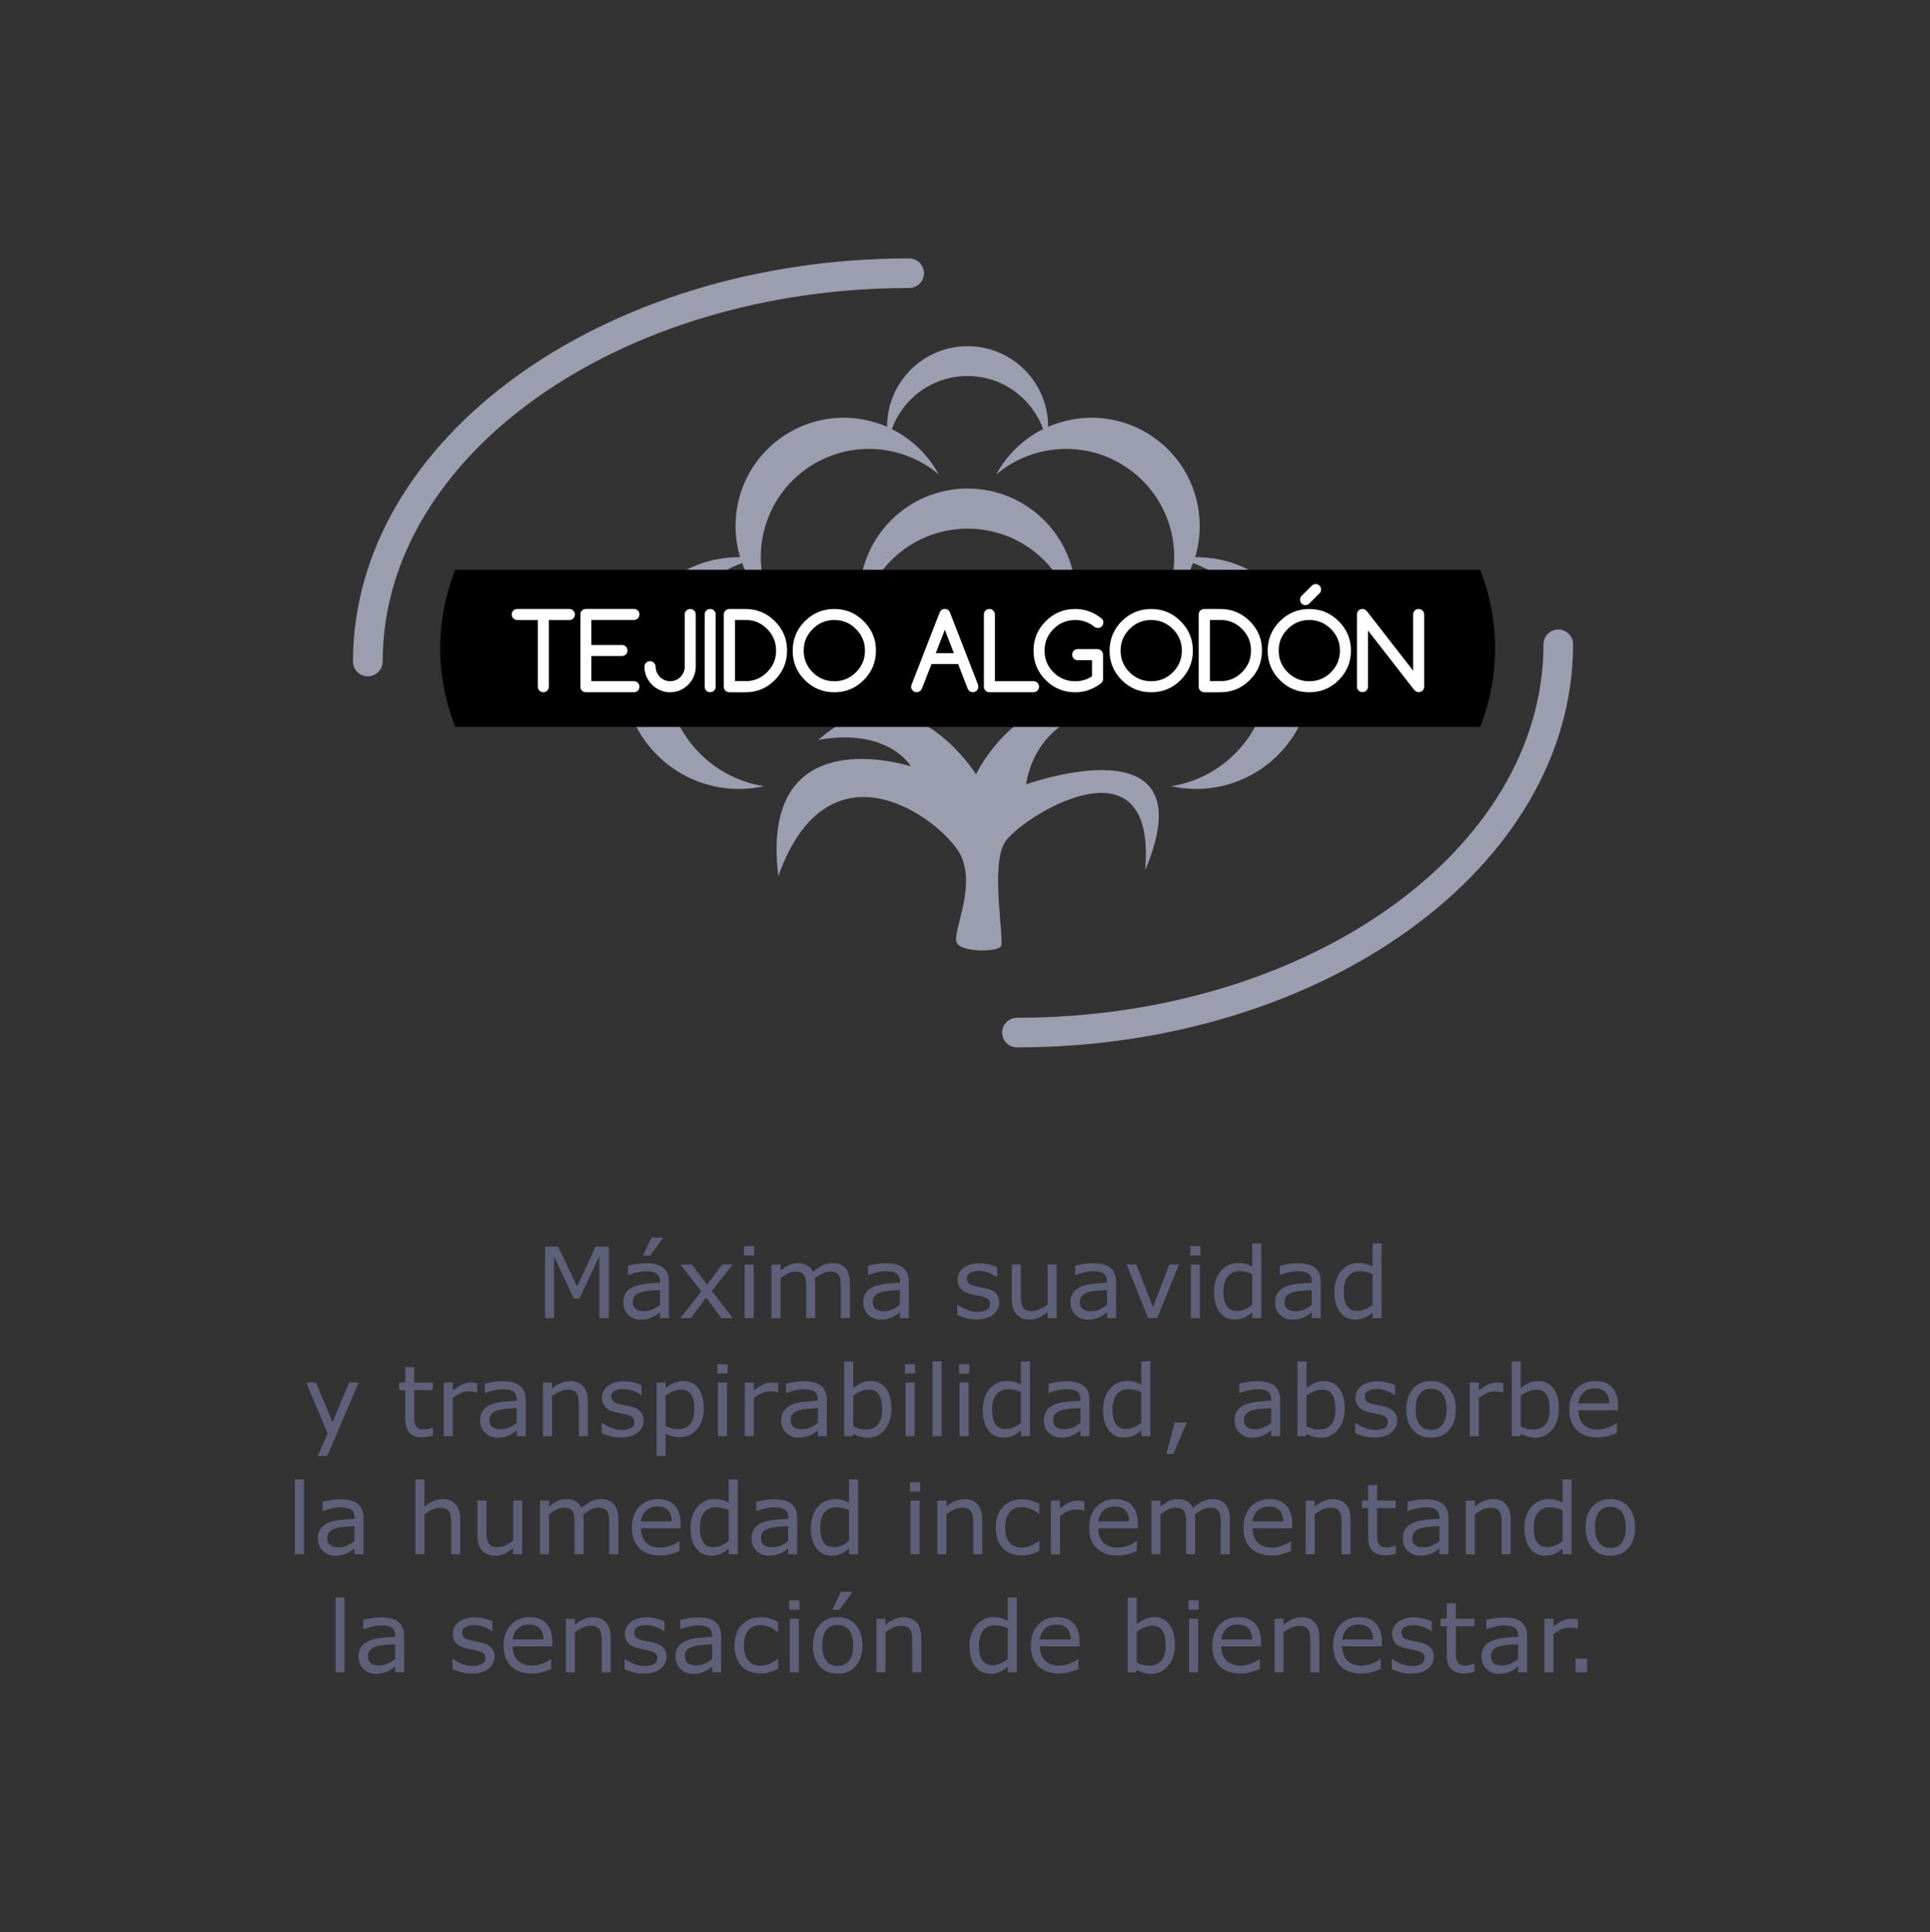 <svg enable-background="new 0 0 301.3 301.57" viewBox="0 0 301.3 301.57" xmlns="http://www.w3.org/2000/svg" xmlns:xlink="http://www.w3.org/1999/xlink"><rect x="0" y="0" width="301.3" height="301.57" fill="#333333" stroke="none"/><clipPath id="a"><path d="m68.72 101.19c0 28.48 36.87 51.58 82.35 51.58s82.35-23.09 82.35-51.58-36.87-51.58-82.35-51.58-82.35 23.09-82.35 51.58"/></clipPath><path d="m160.2 122.42s1.02-11.04 13.87-11.97c-14.37-4.95-21.7 10.4-21.7 10.4s-10.96-17.53-24.6-5.37c11.04-1.93 14.43 4.14 14.43 4.14s-23.77-7.83-20.69 17.11c8.15-22.76 26.53-8 28.63-2.91s-1.51 11.77-.78 13.31 6.32 1.48 6.9.56c.59-.92-1.68-12.41.59-16.19 2.26-3.77 23.82-17.53 21.92 4.33 10.04-23.7-18.57-13.41-18.57-13.41" fill="#9a9eaf"/><path d="m151.07 82.51c8.26 0 15.13 5.93 16.59 13.76.19-1.02.29-2.06.29-3.13 0-9.33-7.56-16.89-16.89-16.89s-16.89 7.56-16.89 16.89c0 1.07.1 2.12.29 3.13 1.48-7.83 8.35-13.76 16.61-13.76" fill="#9a9eaf"/><path d="m187.31 86.97c-.25-.01-.49-.01-.73-.01 1.91-6.36-.05-13.53-5.53-17.98-5.07-4.12-11.81-4.81-17.42-2.36 0-.01 0-.01 0-.02 0-6.94-5.63-12.57-12.57-12.57s-12.57 5.63-12.57 12.57v.02c-5.6-2.45-12.34-1.76-17.42 2.36-5.48 4.45-7.44 11.62-5.53 17.98-.24 0-.49 0-.73.01-9.98.31-17.83 8.65-17.52 18.64.31 9.98 8.65 17.83 18.64 17.52 1.14-.04 2.26-.18 3.34-.42-8.43-1.32-15-8.47-15.27-17.31-.25-7.99 4.74-14.91 11.85-17.52.62 1.72 1.54 3.36 2.75 4.86.68.83 1.42 1.58 2.2 2.24-3.8-7-2.2-15.93 4.21-21.14 6.41-5.2 15.48-4.93 21.55.22-.49-.91-1.07-1.79-1.75-2.62-1.57-1.93-3.49-3.43-5.58-4.47 1.75-4.83 6.37-8.28 11.81-8.28 5.43 0 10.05 3.45 11.81 8.28-2.1 1.04-4.01 2.54-5.58 4.47-.68.83-1.25 1.71-1.75 2.62 6.08-5.15 15.14-5.42 21.55-.22 6.41 5.21 8.01 14.13 4.21 21.14.79-.67 1.53-1.41 2.2-2.24 1.22-1.5 2.13-3.14 2.76-4.86 7.12 2.61 12.1 9.53 11.85 17.52-.27 8.84-6.84 16-15.27 17.31 1.08.24 2.2.38 3.34.42 9.98.31 18.33-7.54 18.64-17.52s-7.5-18.33-17.49-18.64" fill="#9a9eaf"/><path d="m57.42 105.56c-1.28 0-2.31-1.04-2.31-2.31 0-34.69 38.95-62.92 86.83-62.92 1.28 0 2.31 1.04 2.31 2.31s-1.04 2.31-2.31 2.31c-45.32 0-82.2 26.15-82.2 58.29-.01 1.29-1.05 2.32-2.32 2.32z" fill="#9a9eaf"/><path d="m158.76 163.47c-1.28 0-2.31-1.04-2.31-2.31s1.04-2.31 2.31-2.31c45.32 0 82.2-26.15 82.2-58.29 0-1.28 1.04-2.31 2.31-2.31 1.28 0 2.31 1.04 2.31 2.31.01 34.69-38.94 62.91-86.82 62.91z" fill="#9a9eaf"/><path clip-path="url(#a)" d="m66.91 88.93h168.67v24.53h-168.67z"/><path d="m88.89 96.77h-3.21v10.41c0 .24-.08.44-.25.61s-.37.25-.61.25-.44-.08-.61-.25-.25-.37-.25-.61v-10.41h-3.21c-.24 0-.44-.08-.61-.25s-.25-.37-.25-.61.08-.44.25-.61.37-.25.61-.25h8.14c.24 0 .44.08.61.25s.25.37.25.61-.08.44-.25.61-.37.25-.61.25z" fill="#fff"/><path d="m98.97 106.32c.24 0 .44.08.61.25s.25.37.25.61-.08.44-.25.61-.37.25-.61.25h-7.51c-.12 0-.24-.02-.34-.06s-.19-.1-.27-.18-.14-.17-.18-.27-.06-.22-.06-.34v-11.28c0-.12.02-.23.06-.34s.1-.2.18-.28.17-.14.27-.18.22-.07.34-.07h7.51c.24 0 .44.08.61.25s.25.37.25.61-.08.44-.25.61-.37.25-.61.25h-6.65v3.91h4.78c.24 0 .44.08.61.25s.25.37.25.61-.08.44-.25.61-.37.25-.61.25h-4.78v3.92h6.65z" fill="#fff"/><path d="m102.36 104.05c0 .32.06.62.18.89.12.28.28.52.48.72s.44.36.72.48.57.18.89.18c.31 0 .61-.06.89-.18s.52-.28.72-.49.36-.45.48-.72c.12-.28.18-.57.18-.88v-8.14c0-.24.08-.44.25-.61s.37-.25.61-.25.44.08.61.25.25.37.25.61v8.14c0 .55-.11 1.06-.32 1.55-.21.48-.5.91-.86 1.27s-.78.65-1.27.86-1 .32-1.55.32-1.07-.1-1.56-.32c-.49-.21-.91-.5-1.27-.86-.36-.37-.65-.79-.86-1.27s-.32-1-.32-1.54c0-.24.08-.44.25-.61s.37-.25.61-.25.44.08.61.25.28.36.28.6z" fill="#fff"/><path d="m111.73 107.18c0 .24-.08.44-.25.61s-.37.25-.61.25-.44-.08-.61-.25-.25-.37-.25-.61v-11.27c0-.24.08-.44.25-.61s.37-.25.61-.25.44.08.61.25.25.37.25.61z" fill="#fff"/><path d="m116.38 95.05c1.79 0 3.32.64 4.59 1.91.64.64 1.12 1.34 1.43 2.09.32.75.47 1.59.47 2.5 0 1.79-.64 3.32-1.91 4.6-1.27 1.27-2.8 1.9-4.59 1.9h-2.5c-.12 0-.23-.02-.34-.07s-.2-.11-.28-.18c-.08-.08-.14-.17-.19-.27-.05-.11-.07-.22-.07-.34v-11.28c0-.12.02-.23.07-.34s.11-.2.19-.27.17-.14.28-.18c.11-.05.22-.07.34-.07zm0 11.27c1.32 0 2.44-.47 3.37-1.4.47-.47.82-.98 1.06-1.54.23-.55.35-1.17.35-1.84 0-1.31-.47-2.44-1.4-3.37-.94-.94-2.06-1.41-3.37-1.41h-1.64v9.55h1.63z" fill="#fff"/><path d="m136.75 101.55c0 1.79-.64 3.32-1.91 4.6-1.27 1.27-2.8 1.9-4.59 1.9-1.8 0-3.33-.63-4.6-1.9s-1.9-2.8-1.9-4.6c0-1.79.63-3.32 1.9-4.59s2.81-1.91 4.6-1.91 3.32.64 4.59 1.91c.64.64 1.12 1.34 1.43 2.09.32.76.48 1.59.48 2.5zm-6.5-4.78c-.67 0-1.28.12-1.84.35s-1.07.59-1.54 1.06-.82.98-1.05 1.53-.35 1.16-.35 1.84c0 1.32.47 2.45 1.4 3.38s2.06 1.4 3.38 1.4 2.45-.47 3.38-1.4 1.4-2.06 1.4-3.38-.47-2.44-1.4-3.37c-.94-.94-2.06-1.41-3.38-1.41z" fill="#fff"/><path d="m142.34 106.79 4.34-11.16c.17-.39.45-.59.82-.59.38 0 .66.19.82.59l4.35 11.2c.04.11.06.22.06.35 0 .24-.08.44-.25.61s-.37.25-.61.25-.44-.08-.6-.25c-.09-.09-.15-.18-.19-.28l-1.5-3.86h-4.16l-1.51 3.86c-.04.1-.11.19-.2.28-.17.17-.37.25-.61.25s-.44-.08-.61-.25c-.16-.17-.25-.37-.25-.61.01-.12.04-.26.1-.39zm6.57-4.85-1.41-3.65-1.41 3.65z" fill="#fff"/><path d="m153.6 95.91c0-.24.08-.44.25-.61s.37-.25.61-.25.44.08.61.25.25.37.25.61v10.41h6.03c.24 0 .44.08.61.25s.25.37.25.61-.08.44-.25.61-.37.25-.61.25h-6.89c-.12 0-.24-.02-.34-.06s-.19-.1-.27-.18-.14-.17-.18-.27-.07-.22-.07-.34z" fill="#fff"/><path d="m172.21 105.98c0 .23-.09.43-.27.62-1.21.96-2.57 1.45-4.09 1.45-1.8 0-3.33-.63-4.6-1.9s-1.9-2.8-1.9-4.6c0-1.79.63-3.32 1.9-4.59s2.8-1.91 4.6-1.91c1.54 0 2.93.51 4.17 1.52.15.14.23.34.23.59 0 .12-.02.24-.07.34-.04.1-.1.19-.18.27s-.17.14-.28.18-.22.07-.34.07c-.22 0-.42-.08-.59-.24-.41-.33-.87-.57-1.36-.75s-1.02-.26-1.58-.26c-1.32 0-2.45.47-3.39 1.41-.93.93-1.39 2.05-1.39 3.37 0 1.33.46 2.45 1.39 3.38s2.06 1.4 3.39 1.4c.98 0 1.86-.26 2.63-.77v-2.52h-2.24c-.24 0-.45-.08-.61-.25-.17-.16-.25-.37-.25-.61 0-.12.02-.23.07-.34.04-.11.1-.2.18-.28s.17-.14.27-.18.22-.07.34-.07h3.11c.11 0 .22.02.32.07s.19.11.27.19.14.17.19.28.07.22.07.33v3.8z" fill="#fff"/><path d="m186.22 101.55c0 1.79-.64 3.32-1.91 4.6-1.27 1.27-2.8 1.9-4.59 1.9-1.8 0-3.33-.63-4.6-1.9s-1.9-2.8-1.9-4.6c0-1.79.63-3.32 1.9-4.59s2.8-1.91 4.6-1.91c1.79 0 3.32.64 4.59 1.91.64.64 1.12 1.34 1.43 2.09.32.76.48 1.59.48 2.5zm-6.5-4.78c-.67 0-1.28.12-1.84.35s-1.07.59-1.54 1.06-.82.98-1.05 1.53-.35 1.16-.35 1.84c0 1.32.47 2.45 1.4 3.38s2.06 1.4 3.38 1.4 2.45-.47 3.38-1.4 1.4-2.06 1.4-3.38-.47-2.44-1.4-3.37c-.94-.94-2.06-1.41-3.38-1.41z" fill="#fff"/><path d="m190.52 95.05c1.79 0 3.32.64 4.59 1.91.64.64 1.12 1.34 1.43 2.09.32.75.47 1.59.47 2.5 0 1.79-.64 3.32-1.91 4.6-1.27 1.27-2.8 1.9-4.59 1.9h-2.5c-.12 0-.23-.02-.34-.07s-.2-.11-.28-.18c-.08-.08-.14-.17-.19-.27s-.07-.22-.07-.34v-11.28c0-.12.02-.23.07-.34s.11-.2.19-.27.17-.14.28-.18c.11-.05.22-.07.34-.07zm0 11.27c1.32 0 2.44-.47 3.37-1.4.47-.47.82-.98 1.06-1.54.23-.55.35-1.17.35-1.84 0-1.31-.47-2.44-1.4-3.37-.94-.94-2.06-1.41-3.37-1.41h-1.64v9.55h1.63z" fill="#fff"/><path d="m210.9 101.55c0 1.79-.64 3.32-1.91 4.6-1.27 1.27-2.8 1.9-4.59 1.9-1.8 0-3.33-.63-4.6-1.9s-1.9-2.8-1.9-4.6c0-1.79.63-3.32 1.9-4.59s2.81-1.91 4.6-1.91 3.32.64 4.59 1.91c.64.64 1.12 1.34 1.43 2.09.32.76.48 1.59.48 2.5zm-6.5-4.78c-.67 0-1.28.12-1.84.35s-1.07.59-1.54 1.06-.82.98-1.05 1.53-.35 1.16-.35 1.84c0 1.32.47 2.45 1.4 3.38s2.06 1.4 3.38 1.4 2.45-.47 3.38-1.4 1.4-2.06 1.4-3.38-.47-2.44-1.4-3.37c-.94-.94-2.07-1.41-3.38-1.41zm1.6-4.17-1.62 1.62c-.15.15-.35.23-.58.23-.24 0-.44-.08-.6-.24s-.24-.36-.24-.6c0-.23.07-.42.21-.58l1.62-1.62c.17-.17.37-.25.6-.25.24 0 .45.08.61.25.16.16.24.37.24.6-.01.24-.09.44-.24.59z" fill="#fff"/><path d="m211.84 107.18v-11.27c0-.12.02-.23.06-.34s.1-.2.18-.28.17-.14.27-.18.22-.07.34-.07c.25 0 .48.11.67.32l7.25 9.32v-8.77c0-.24.08-.44.25-.61s.37-.25.61-.25.44.08.61.25.25.37.25.61v11.27c0 .12-.02.24-.06.34s-.1.19-.18.27-.17.14-.28.18-.22.06-.34.06c-.25 0-.47-.1-.66-.3l-7.25-9.32v8.76c0 .24-.08.44-.25.61s-.37.25-.61.25-.44-.08-.61-.25c-.17-.15-.25-.36-.25-.6z" fill="#fff"/><g fill="#5d6078"><path d="m95.04 205.73h-1.48v-9.62l-3.1 6.55h-.88l-3.08-6.55v9.62h-1.4v-11.16h2.02l2.98 6.22 2.88-6.22h2.06z"/><path d="m104.43 205.73h-1.4v-.89c-.12.08-.29.2-.51.36-.21.15-.42.27-.62.36-.24.12-.51.21-.81.29-.31.08-.66.12-1.07.12-.75 0-1.39-.25-1.92-.75-.52-.5-.79-1.14-.79-1.91 0-.64.14-1.15.41-1.54s.66-.7 1.17-.93c.51-.22 1.12-.38 1.84-.46.71-.08 1.48-.14 2.3-.18v-.22c0-.32-.06-.59-.17-.79-.11-.21-.27-.38-.48-.49-.2-.12-.44-.19-.72-.23s-.57-.06-.88-.06c-.37 0-.78.05-1.24.15-.45.1-.92.24-1.41.42h-.08v-1.43c.27-.07.67-.16 1.19-.25s1.03-.14 1.54-.14c.59 0 1.1.05 1.54.15s.82.26 1.14.5c.31.23.55.53.72.89.16.36.25.82.25 1.36zm-1.4-2.06v-2.33c-.43.03-.94.06-1.52.11s-1.04.12-1.38.22c-.4.12-.73.29-.98.54-.25.24-.37.58-.37 1 0 .48.14.84.43 1.08s.73.36 1.33.36c.49 0 .95-.1 1.36-.29.4-.19.78-.43 1.13-.69zm.51-10.51-2.05 2.81h-1.12l1.34-2.81z"/><path d="m114.4 205.73h-1.78l-2.38-3.22-2.39 3.22h-1.64l3.27-4.17-3.24-4.2h1.78l2.36 3.16 2.37-3.16h1.65l-3.29 4.12z"/><path d="m117.75 195.95h-1.59v-1.46h1.59zm-.09 9.78h-1.41v-8.37h1.41z"/><path d="m132.67 205.73h-1.41v-4.77c0-.36-.02-.71-.05-1.04s-.1-.6-.21-.8c-.12-.21-.28-.38-.5-.49-.21-.11-.52-.16-.93-.16-.4 0-.79.1-1.18.3s-.79.45-1.18.75c.02.11.03.25.04.4s.01.3.01.45v5.36h-1.41v-4.77c0-.37-.02-.72-.05-1.05s-.1-.6-.21-.8c-.12-.21-.28-.38-.49-.48-.21-.11-.52-.16-.93-.16-.39 0-.77.1-1.16.29s-.77.43-1.16.73v6.25h-1.41v-8.37h1.41v.93c.44-.36.88-.65 1.32-.85.44-.21.9-.31 1.4-.31.57 0 1.05.12 1.45.36s.69.57.89 1c.57-.48 1.09-.83 1.56-1.04s.97-.32 1.51-.32c.92 0 1.6.28 2.04.84s.66 1.34.66 2.34v5.41z"/><path d="m141.89 205.73h-1.4v-.89c-.12.08-.29.2-.51.36-.21.15-.42.27-.62.36-.24.12-.51.21-.81.29-.31.08-.66.12-1.07.12-.75 0-1.39-.25-1.92-.75-.52-.5-.79-1.14-.79-1.91 0-.64.14-1.15.41-1.54s.66-.7 1.17-.93c.51-.22 1.12-.38 1.84-.46.71-.08 1.48-.14 2.3-.18v-.22c0-.32-.06-.59-.17-.79-.11-.21-.27-.38-.48-.49-.2-.12-.44-.19-.72-.23s-.57-.06-.88-.06c-.37 0-.78.05-1.24.15-.45.1-.92.24-1.41.42h-.08v-1.43c.27-.07.67-.16 1.19-.25s1.03-.14 1.54-.14c.59 0 1.1.05 1.54.15s.82.26 1.14.5c.31.23.55.53.72.89.16.36.25.82.25 1.36zm-1.4-2.06v-2.33c-.43.03-.94.06-1.52.11s-1.04.12-1.38.22c-.4.12-.73.29-.98.54-.25.24-.37.58-.37 1 0 .48.14.84.43 1.08s.73.36 1.33.36c.49 0 .95-.1 1.36-.29.4-.19.78-.43 1.13-.69z"/><path d="m155.99 203.31c0 .76-.32 1.39-.95 1.88s-1.5.74-2.59.74c-.62 0-1.19-.07-1.71-.22s-.95-.31-1.3-.48v-1.58h.08c.44.33.94.6 1.48.8s1.07.3 1.57.3c.62 0 1.1-.1 1.45-.3s.53-.51.53-.94c0-.33-.1-.58-.29-.75s-.55-.31-1.09-.44c-.2-.04-.46-.1-.78-.16s-.62-.12-.88-.19c-.73-.19-1.26-.48-1.56-.86-.31-.38-.46-.84-.46-1.39 0-.34.07-.67.21-.97s.36-.58.65-.82c.28-.23.64-.42 1.07-.56s.92-.21 1.45-.21c.5 0 1.01.06 1.52.18s.94.27 1.28.45v1.51h-.08c-.36-.27-.8-.49-1.31-.67s-1.02-.27-1.51-.27c-.51 0-.95.1-1.3.3s-.53.49-.53.88c0 .34.11.6.32.78.21.17.55.32 1.02.43.26.06.55.12.87.18s.59.11.81.16c.66.15 1.16.41 1.51.77.34.35.52.84.52 1.45z"/><path d="m164.95 205.73h-1.41v-.93c-.47.37-.93.66-1.36.86s-.91.3-1.44.3c-.88 0-1.56-.27-2.05-.81s-.73-1.33-.73-2.37v-5.43h1.41v4.77c0 .42.02.79.06 1.09s.12.56.25.78c.14.22.31.38.52.48.22.1.53.15.94.15.36 0 .76-.1 1.2-.29s.84-.43 1.21-.73v-6.25h1.41v8.38z"/><path d="m174.23 205.73h-1.4v-.89c-.12.08-.29.2-.51.36-.21.15-.42.27-.62.36-.24.12-.51.21-.81.29-.31.08-.66.12-1.07.12-.75 0-1.39-.25-1.92-.75-.52-.5-.79-1.14-.79-1.91 0-.64.14-1.15.41-1.54s.66-.7 1.17-.93c.51-.22 1.12-.38 1.84-.46.71-.08 1.48-.14 2.3-.18v-.22c0-.32-.06-.59-.17-.79-.11-.21-.27-.38-.48-.49-.2-.12-.44-.19-.72-.23s-.57-.06-.88-.06c-.37 0-.78.05-1.24.15-.45.1-.92.24-1.41.42h-.08v-1.43c.27-.07.67-.16 1.19-.25s1.03-.14 1.54-.14c.59 0 1.1.05 1.54.15s.82.26 1.14.5c.31.23.55.53.72.89.16.36.25.82.25 1.36zm-1.4-2.06v-2.33c-.43.03-.94.06-1.52.11s-1.04.12-1.38.22c-.4.12-.73.29-.98.54-.25.24-.37.58-.37 1 0 .48.14.84.43 1.08s.73.36 1.33.36c.49 0 .95-.1 1.36-.29.4-.19.78-.43 1.13-.69z"/><path d="m184.05 197.35-3.39 8.37h-1.42l-3.37-8.37h1.53l2.59 6.66 2.57-6.66z"/><path d="m187.41 195.95h-1.59v-1.46h1.59zm-.09 9.78h-1.41v-8.37h1.41z"/><path d="m196.9 205.73h-1.41v-.88c-.4.35-.83.62-1.27.82-.44.19-.92.29-1.43.29-1 0-1.79-.38-2.38-1.15s-.88-1.84-.88-3.2c0-.71.1-1.34.3-1.9s.48-1.03.82-1.42c.34-.38.74-.67 1.19-.87s.92-.3 1.41-.3c.44 0 .83.05 1.17.14s.7.24 1.07.43v-3.63h1.41zm-1.41-2.06v-4.81c-.38-.17-.72-.29-1.02-.35s-.63-.1-.98-.1c-.79 0-1.4.27-1.84.82s-.66 1.33-.66 2.34c0 .99.17 1.75.51 2.27s.88.78 1.63.78c.4 0 .8-.09 1.21-.27s.8-.41 1.15-.68z"/><path d="m206.18 205.73h-1.4v-.89c-.12.08-.29.2-.51.36-.21.15-.42.27-.62.36-.24.12-.51.21-.81.29-.31.08-.66.12-1.07.12-.75 0-1.39-.25-1.92-.75-.52-.5-.79-1.14-.79-1.91 0-.64.14-1.15.41-1.54s.66-.7 1.17-.93c.51-.22 1.12-.38 1.84-.46.71-.08 1.48-.14 2.3-.18v-.22c0-.32-.06-.59-.17-.79-.11-.21-.27-.38-.48-.49-.2-.12-.44-.19-.72-.23s-.57-.06-.88-.06c-.37 0-.78.05-1.24.15-.45.1-.92.24-1.41.42h-.08v-1.43c.27-.07.67-.16 1.19-.25s1.03-.14 1.54-.14c.59 0 1.1.05 1.54.15s.82.26 1.14.5c.31.23.55.53.72.89.16.36.25.82.25 1.36zm-1.4-2.06v-2.33c-.43.03-.94.06-1.52.11s-1.04.12-1.38.22c-.4.12-.73.29-.98.54-.25.24-.37.58-.37 1 0 .48.14.84.43 1.08s.73.36 1.33.36c.49 0 .95-.1 1.36-.29.4-.19.78-.43 1.13-.69z"/><path d="m215.69 205.73h-1.41v-.88c-.4.35-.83.62-1.27.82-.44.19-.92.29-1.43.29-1 0-1.79-.38-2.38-1.15s-.88-1.84-.88-3.2c0-.71.1-1.34.3-1.9s.48-1.03.82-1.42c.34-.38.74-.67 1.19-.87s.92-.3 1.41-.3c.44 0 .83.05 1.17.14s.7.24 1.07.43v-3.63h1.41zm-1.41-2.06v-4.81c-.38-.17-.72-.29-1.02-.35s-.63-.1-.98-.1c-.79 0-1.4.27-1.84.82s-.66 1.33-.66 2.34c0 .99.17 1.75.51 2.27s.88.78 1.63.78c.4 0 .8-.09 1.21-.27s.8-.41 1.15-.68z"/><path d="m55.99 215.78-4.89 11.46h-1.51l1.56-3.49-3.34-7.97h1.53l2.57 6.21 2.59-6.21z"/><path d="m67.58 224.08c-.26.07-.55.13-.87.17-.31.04-.59.07-.84.07-.85 0-1.5-.23-1.95-.69-.44-.46-.67-1.2-.67-2.21v-4.45h-.95v-1.18h.95v-2.41h1.41v2.41h2.91v1.18h-2.91v3.82c0 .44.01.78.03 1.03s.09.48.21.69c.11.2.26.35.45.44s.49.14.88.14c.23 0 .47-.03.72-.1s.43-.12.54-.17h.08v1.26z"/><path d="m74.51 217.31h-.08c-.21-.05-.41-.09-.61-.11s-.43-.03-.7-.03c-.43 0-.86.1-1.26.29s-.79.44-1.17.75v5.95h-1.41v-8.37h1.41v1.24c.56-.45 1.05-.77 1.48-.96s.86-.28 1.31-.28c.25 0 .42.01.53.02s.27.04.49.07v1.43z"/><path d="m82.07 224.15h-1.4v-.89c-.12.08-.29.2-.51.36-.21.15-.42.27-.62.36-.24.12-.51.21-.81.29-.31.08-.66.12-1.07.12-.75 0-1.39-.25-1.92-.75-.52-.5-.79-1.14-.79-1.91 0-.64.14-1.15.41-1.54s.66-.7 1.17-.93c.51-.22 1.12-.38 1.84-.46.71-.08 1.48-.14 2.3-.18v-.22c0-.32-.06-.59-.17-.79-.11-.21-.27-.38-.48-.49-.2-.12-.44-.19-.72-.23s-.57-.06-.88-.06c-.37 0-.78.05-1.24.15-.45.1-.92.24-1.41.42h-.08v-1.43c.27-.07.67-.16 1.19-.25s1.03-.14 1.54-.14c.59 0 1.1.05 1.54.15s.82.26 1.14.5c.31.23.55.53.72.89.16.36.25.82.25 1.36zm-1.41-2.06v-2.33c-.43.03-.94.06-1.52.11s-1.04.12-1.38.22c-.4.12-.73.29-.98.54-.25.24-.37.58-.37 1 0 .48.14.84.43 1.08s.73.36 1.33.36c.49 0 .95-.1 1.36-.29.4-.19.78-.42 1.13-.69z"/><path d="m91.78 224.15h-1.41v-4.77c0-.38-.02-.75-.07-1.08-.05-.34-.13-.6-.25-.79-.12-.21-.31-.37-.54-.47s-.54-.15-.91-.15c-.38 0-.79.1-1.21.29s-.82.43-1.21.73v6.25h-1.41v-8.37h1.41v.93c.44-.36.89-.65 1.36-.85.47-.21.95-.31 1.45-.31.9 0 1.59.27 2.07.82.47.55.71 1.33.71 2.35v5.42z"/><path d="m100.48 221.74c0 .76-.32 1.39-.95 1.88s-1.5.74-2.59.74c-.62 0-1.19-.07-1.71-.22s-.95-.31-1.3-.48v-1.58h.08c.44.33.94.6 1.48.8s1.07.3 1.57.3c.62 0 1.1-.1 1.45-.3s.53-.51.53-.94c0-.33-.1-.58-.29-.75s-.55-.31-1.09-.44c-.2-.04-.46-.1-.78-.16s-.62-.12-.88-.19c-.73-.19-1.26-.48-1.56-.86-.31-.38-.46-.84-.46-1.39 0-.34.07-.67.21-.97s.36-.58.65-.82c.28-.23.64-.42 1.07-.56s.92-.21 1.45-.21c.5 0 1.01.06 1.52.18s.94.27 1.28.45v1.51h-.08c-.36-.27-.8-.49-1.31-.67s-1.02-.27-1.51-.27c-.51 0-.95.1-1.3.3-.36.2-.53.49-.53.88 0 .34.11.6.32.78.21.17.55.32 1.02.43.26.06.55.12.87.18s.59.11.81.16c.66.15 1.16.41 1.51.77.34.35.52.84.52 1.45z"/><path d="m109.87 219.86c0 .68-.1 1.3-.29 1.86s-.47 1.04-.82 1.43c-.33.37-.72.66-1.17.86s-.92.3-1.42.3c-.44 0-.83-.05-1.18-.14-.35-.1-.71-.24-1.08-.44v3.51h-1.41v-11.46h1.41v.88c.37-.31.8-.58 1.26-.79.47-.21.97-.32 1.5-.32 1.01 0 1.8.38 2.36 1.14s.84 1.82.84 3.17zm-1.46.04c0-1.01-.17-1.76-.52-2.26-.34-.5-.87-.75-1.59-.75-.4 0-.81.09-1.22.26-.41.18-.8.41-1.18.69v4.75c.4.18.74.3 1.03.37s.61.1.98.1c.78 0 1.4-.27 1.84-.79.44-.54.66-1.33.66-2.37z"/><path d="m113.58 214.38h-1.59v-1.46h1.59zm-.09 9.77h-1.41v-8.37h1.41z"/><path d="m121.5 217.31h-.08c-.21-.05-.41-.09-.61-.11s-.43-.03-.7-.03c-.43 0-.86.1-1.26.29s-.79.44-1.17.75v5.95h-1.41v-8.37h1.41v1.24c.56-.45 1.05-.77 1.48-.96s.86-.28 1.31-.28c.25 0 .42.01.53.02s.27.04.49.07v1.43z"/><path d="m129.08 224.15h-1.4v-.89c-.12.08-.29.2-.51.36-.21.15-.42.27-.62.36-.24.12-.51.21-.81.29-.31.08-.66.12-1.07.12-.75 0-1.39-.25-1.92-.75-.52-.5-.79-1.14-.79-1.91 0-.64.14-1.15.41-1.54s.66-.7 1.17-.93c.51-.22 1.12-.38 1.84-.46.71-.08 1.48-.14 2.3-.18v-.22c0-.32-.06-.59-.17-.79-.11-.21-.27-.38-.48-.49-.2-.12-.44-.19-.72-.23s-.57-.06-.88-.06c-.37 0-.78.05-1.24.15-.45.1-.92.24-1.41.42h-.08v-1.43c.27-.07.67-.16 1.19-.25s1.03-.14 1.54-.14c.59 0 1.1.05 1.54.15s.82.26 1.14.5c.31.23.55.53.72.89.16.36.25.82.25 1.36zm-1.4-2.06v-2.33c-.43.03-.94.06-1.52.11s-1.04.12-1.38.22c-.4.12-.73.29-.98.54-.25.24-.37.58-.37 1 0 .48.14.84.43 1.08s.73.36 1.33.36c.49 0 .95-.1 1.36-.29.4-.19.78-.42 1.13-.69z"/><path d="m139.16 219.9c0 .7-.1 1.33-.3 1.89s-.46 1.03-.8 1.41c-.36.4-.74.69-1.17.89-.42.2-.89.3-1.4.3-.47 0-.89-.06-1.24-.17-.36-.11-.7-.26-1.05-.45l-.09.39h-1.32v-11.67h1.41v4.17c.39-.33.81-.59 1.26-.8.44-.21.94-.31 1.5-.31.99 0 1.77.38 2.34 1.14.58.76.86 1.83.86 3.21zm-1.45.04c0-1-.16-1.76-.49-2.27-.33-.52-.86-.78-1.6-.78-.41 0-.82.09-1.25.27-.42.18-.81.41-1.17.68v4.8c.4.18.74.3 1.03.38.29.07.61.1.98.1.78 0 1.39-.26 1.83-.77.45-.51.67-1.32.67-2.41z"/><path d="m142.87 214.38h-1.59v-1.46h1.59zm-.09 9.77h-1.41v-8.37h1.41z"/><path d="m147 224.15h-1.41v-11.67h1.41z"/><path d="m151.3 214.38h-1.59v-1.46h1.59zm-.09 9.77h-1.41v-8.37h1.41z"/><path d="m160.79 224.15h-1.41v-.88c-.4.35-.83.62-1.27.82-.44.19-.92.29-1.43.29-1 0-1.79-.38-2.38-1.15s-.88-1.84-.88-3.2c0-.71.1-1.34.3-1.9s.48-1.03.82-1.42c.34-.38.74-.67 1.19-.87s.92-.3 1.41-.3c.44 0 .83.05 1.17.14s.7.24 1.07.43v-3.63h1.41zm-1.41-2.06v-4.81c-.38-.17-.72-.29-1.02-.35s-.63-.1-.98-.1c-.79 0-1.4.27-1.84.82s-.66 1.33-.66 2.34c0 .99.17 1.75.51 2.27s.88.78 1.63.78c.4 0 .8-.09 1.21-.27.42-.17.8-.4 1.15-.68z"/><path d="m170.08 224.15h-1.4v-.89c-.12.08-.29.2-.51.36-.21.15-.42.27-.62.36-.24.12-.51.21-.81.29-.31.08-.66.12-1.07.12-.75 0-1.39-.25-1.92-.75-.52-.5-.79-1.14-.79-1.91 0-.64.14-1.15.41-1.54s.66-.7 1.17-.93c.51-.22 1.12-.38 1.84-.46.71-.08 1.48-.14 2.3-.18v-.22c0-.32-.06-.59-.17-.79-.11-.21-.27-.38-.48-.49-.2-.12-.44-.19-.72-.23s-.57-.06-.88-.06c-.37 0-.78.05-1.24.15-.45.1-.92.24-1.41.42h-.08v-1.43c.27-.07.67-.16 1.19-.25s1.03-.14 1.54-.14c.59 0 1.1.05 1.54.15s.82.26 1.14.5c.31.23.55.53.72.89.16.36.25.82.25 1.36zm-1.41-2.06v-2.33c-.43.03-.94.06-1.52.11s-1.04.12-1.38.22c-.4.12-.73.29-.98.54-.25.24-.37.58-.37 1 0 .48.14.84.43 1.08s.73.36 1.33.36c.49 0 .95-.1 1.36-.29.4-.19.78-.42 1.13-.69z"/><path d="m179.58 224.15h-1.41v-.88c-.4.35-.83.62-1.27.82-.44.19-.92.29-1.43.29-1 0-1.79-.38-2.38-1.15s-.88-1.84-.88-3.2c0-.71.1-1.34.3-1.9s.48-1.03.82-1.42c.34-.38.74-.67 1.19-.87s.92-.3 1.41-.3c.44 0 .83.05 1.17.14s.7.24 1.07.43v-3.63h1.41zm-1.41-2.06v-4.81c-.38-.17-.72-.29-1.02-.35s-.63-.1-.98-.1c-.79 0-1.4.27-1.84.82s-.66 1.33-.66 2.34c0 .99.17 1.75.51 2.27s.88.78 1.63.78c.4 0 .8-.09 1.21-.27.42-.17.8-.4 1.15-.68z"/><path d="m185.28 222.02-2.11 4.91h-1.09l1.3-4.91z"/><path d="m199.85 224.15h-1.4v-.89c-.12.08-.29.2-.51.36-.21.15-.42.27-.62.36-.24.12-.51.21-.81.29-.31.08-.66.12-1.07.12-.75 0-1.39-.25-1.92-.75-.52-.5-.79-1.14-.79-1.91 0-.64.14-1.15.41-1.54s.66-.7 1.17-.93c.51-.22 1.12-.38 1.84-.46.71-.08 1.48-.14 2.3-.18v-.22c0-.32-.06-.59-.17-.79-.11-.21-.27-.38-.48-.49-.2-.12-.44-.19-.72-.23s-.57-.06-.88-.06c-.37 0-.78.05-1.24.15-.45.1-.92.24-1.41.42h-.08v-1.43c.27-.07.67-.16 1.19-.25s1.03-.14 1.54-.14c.59 0 1.1.05 1.54.15s.82.26 1.14.5c.31.23.55.53.72.89.16.36.25.82.25 1.36zm-1.4-2.06v-2.33c-.43.03-.94.06-1.52.11s-1.04.12-1.38.22c-.4.12-.73.29-.98.54-.25.24-.37.58-.37 1 0 .48.14.84.43 1.08s.73.36 1.33.36c.49 0 .95-.1 1.36-.29.4-.19.78-.42 1.13-.69z"/><path d="m209.93 219.9c0 .7-.1 1.33-.3 1.89s-.46 1.03-.8 1.41c-.36.4-.74.69-1.17.89-.42.2-.89.3-1.4.3-.47 0-.89-.06-1.24-.17-.36-.11-.7-.26-1.05-.45l-.09.39h-1.32v-11.67h1.41v4.17c.39-.33.81-.59 1.26-.8.44-.21.94-.31 1.5-.31.99 0 1.77.38 2.34 1.14.58.76.86 1.83.86 3.21zm-1.45.04c0-1-.16-1.76-.49-2.27-.33-.52-.86-.78-1.6-.78-.41 0-.82.09-1.25.27-.42.18-.81.41-1.17.68v4.8c.4.18.74.3 1.03.38.29.07.61.1.98.1.78 0 1.39-.26 1.83-.77.45-.51.67-1.32.67-2.41z"/><path d="m218.11 221.74c0 .76-.32 1.39-.95 1.88s-1.5.74-2.59.74c-.62 0-1.19-.07-1.71-.22s-.95-.31-1.3-.48v-1.58h.08c.44.33.94.6 1.48.8s1.07.3 1.57.3c.62 0 1.1-.1 1.45-.3s.53-.51.53-.94c0-.33-.1-.58-.29-.75s-.55-.31-1.09-.44c-.2-.04-.46-.1-.78-.16s-.62-.12-.88-.19c-.73-.19-1.26-.48-1.56-.86-.31-.38-.46-.84-.46-1.39 0-.34.07-.67.21-.97s.36-.58.65-.82c.28-.23.64-.42 1.07-.56s.92-.21 1.45-.21c.5 0 1.01.06 1.52.18s.94.27 1.28.45v1.51h-.08c-.36-.27-.8-.49-1.31-.67s-1.02-.27-1.51-.27c-.51 0-.95.1-1.3.3-.36.2-.53.49-.53.88 0 .34.11.6.32.78.21.17.55.32 1.02.43.26.06.55.12.87.18s.59.11.81.16c.66.15 1.16.41 1.51.77.35.35.52.84.52 1.45z"/><path d="m227.27 219.97c0 1.37-.35 2.44-1.05 3.23s-1.64 1.18-2.81 1.18c-1.18 0-2.13-.4-2.82-1.18-.7-.79-1.05-1.87-1.05-3.23s.35-2.44 1.05-3.23 1.64-1.19 2.82-1.19c1.17 0 2.11.4 2.81 1.19s1.05 1.86 1.05 3.23zm-1.45 0c0-1.08-.21-1.89-.64-2.42s-1.01-.79-1.77-.79-1.36.26-1.78.79-.63 1.33-.63 2.42c0 1.05.21 1.85.64 2.39s1.02.81 1.78.81c.75 0 1.34-.27 1.77-.81.41-.53.63-1.33.63-2.39z"/><path d="m234.68 217.31h-.08c-.21-.05-.41-.09-.61-.11s-.43-.03-.7-.03c-.43 0-.86.1-1.26.29s-.79.44-1.17.75v5.95h-1.41v-8.37h1.41v1.24c.56-.45 1.05-.77 1.48-.96s.86-.28 1.31-.28c.25 0 .42.01.53.02s.27.04.49.07v1.43z"/><path d="m243.37 219.9c0 .7-.1 1.33-.3 1.89s-.46 1.03-.8 1.41c-.36.4-.74.69-1.17.89-.42.2-.89.3-1.4.3-.47 0-.89-.06-1.24-.17-.36-.11-.7-.26-1.05-.45l-.09.39h-1.32v-11.67h1.41v4.17c.39-.33.81-.59 1.26-.8.44-.21.94-.31 1.5-.31.99 0 1.77.38 2.34 1.14.58.76.86 1.83.86 3.21zm-1.45.04c0-1-.16-1.76-.49-2.27-.33-.52-.86-.78-1.6-.78-.41 0-.82.09-1.25.27-.42.18-.81.41-1.17.68v4.8c.4.18.74.3 1.03.38.29.07.61.1.98.1.78 0 1.39-.26 1.83-.77.45-.51.67-1.32.67-2.41z"/><path d="m252.58 220.11h-6.17c0 .52.08.96.23 1.35.15.38.37.7.64.94.26.24.57.42.93.54s.75.18 1.18.18c.57 0 1.14-.11 1.72-.34s.99-.45 1.23-.67h.08v1.54c-.47.2-.96.37-1.45.5s-1.01.2-1.56.2c-1.39 0-2.47-.38-3.25-1.13s-1.17-1.82-1.17-3.2c0-1.37.37-2.46 1.12-3.26.75-.81 1.73-1.21 2.95-1.21 1.13 0 2 .33 2.61.99s.92 1.6.92 2.81v.76zm-1.37-1.08c0-.74-.19-1.31-.56-1.72-.37-.4-.93-.61-1.68-.61-.76 0-1.36.22-1.8.67-.45.45-.7 1-.76 1.66z"/><path d="m47.45 242.58h-1.41v-11.67h1.41z"/><path d="m56.75 242.58h-1.4v-.89c-.12.08-.29.2-.51.36-.21.15-.42.27-.62.36-.24.11-.51.21-.81.29-.31.08-.66.12-1.07.12-.75 0-1.39-.25-1.92-.75-.52-.5-.79-1.14-.79-1.91 0-.63.14-1.15.41-1.54s.66-.7 1.17-.93c.51-.22 1.12-.38 1.84-.46.71-.08 1.48-.14 2.3-.18v-.22c0-.32-.06-.59-.17-.79-.11-.21-.27-.37-.48-.49-.2-.12-.44-.19-.72-.23s-.57-.06-.88-.06c-.37 0-.78.05-1.24.15-.45.1-.92.24-1.41.42h-.08v-1.43c.27-.08.67-.16 1.19-.25s1.03-.14 1.54-.14c.59 0 1.1.05 1.54.15s.82.26 1.14.5c.31.23.55.53.72.89.16.36.25.82.25 1.36zm-1.4-2.06v-2.33c-.43.03-.94.06-1.52.11s-1.04.12-1.38.22c-.4.12-.73.29-.98.54-.25.24-.37.58-.37 1 0 .48.14.84.43 1.08s.73.36 1.33.36c.49 0 .95-.1 1.36-.29.4-.19.78-.42 1.13-.69z"/><path d="m71.86 242.58h-1.41v-4.77c0-.38-.02-.75-.07-1.08-.05-.34-.13-.6-.25-.79-.12-.21-.31-.37-.54-.47s-.54-.15-.91-.15c-.38 0-.79.1-1.21.29s-.82.43-1.21.73v6.25h-1.41v-11.67h1.41v4.22c.44-.36.89-.65 1.36-.85.47-.21.95-.31 1.45-.31.9 0 1.59.27 2.07.82.47.55.71 1.33.71 2.35v5.43z"/><path d="m81.52 242.58h-1.41v-.93c-.47.37-.93.66-1.36.86s-.91.3-1.44.3c-.88 0-1.56-.27-2.05-.81s-.73-1.33-.73-2.37v-5.44h1.41v4.77c0 .42.02.79.06 1.09s.12.56.25.78c.14.22.31.38.52.48.22.1.53.15.94.15.36 0 .76-.09 1.2-.28s.84-.43 1.21-.73v-6.25h1.41v8.38z"/><path d="m96.52 242.58h-1.41v-4.77c0-.36-.02-.71-.05-1.04s-.1-.6-.21-.8c-.12-.21-.28-.38-.5-.49-.21-.11-.52-.16-.93-.16-.4 0-.79.1-1.18.3s-.79.45-1.18.75c.02.11.03.25.04.4s.01.3.01.45v5.36h-1.41v-4.77c0-.37-.02-.72-.05-1.05s-.1-.6-.21-.8c-.12-.21-.28-.38-.49-.48-.21-.11-.52-.16-.93-.16-.39 0-.77.1-1.16.29s-.77.43-1.16.73v6.25h-1.4v-8.38h1.41v.93c.44-.36.88-.65 1.32-.85s.9-.31 1.4-.31c.57 0 1.05.12 1.45.36s.69.57.89 1c.57-.48 1.09-.83 1.56-1.04s.97-.32 1.51-.32c.92 0 1.6.28 2.04.84s.66 1.34.66 2.34v5.42z"/><path d="m106.24 238.54h-6.17c0 .52.08.96.23 1.35.15.38.37.7.64.94.26.24.57.42.93.54s.75.18 1.18.18c.57 0 1.14-.11 1.72-.34s.99-.45 1.23-.67h.08v1.54c-.47.2-.96.37-1.45.5-.49.14-1.01.2-1.56.2-1.39 0-2.47-.38-3.25-1.13s-1.17-1.82-1.17-3.2c0-1.37.37-2.46 1.12-3.26s1.73-1.21 2.95-1.21c1.13 0 2 .33 2.61.99s.92 1.6.92 2.81v.76zm-1.37-1.08c0-.74-.19-1.31-.56-1.72s-.93-.61-1.68-.61c-.76 0-1.36.22-1.8.67-.45.45-.7 1-.76 1.66z"/><path d="m115.17 242.58h-1.41v-.88c-.4.35-.83.62-1.27.82-.44.19-.92.29-1.43.29-1 0-1.79-.38-2.38-1.15s-.88-1.84-.88-3.2c0-.71.1-1.34.3-1.9.2-.55.48-1.03.82-1.42.34-.38.74-.67 1.19-.87s.92-.3 1.41-.3c.44 0 .83.05 1.17.14s.7.24 1.07.43v-3.63h1.41zm-1.41-2.06v-4.81c-.38-.17-.72-.29-1.02-.35-.3-.07-.63-.1-.98-.1-.79 0-1.4.27-1.84.82s-.66 1.33-.66 2.34c0 .99.17 1.75.51 2.27s.88.78 1.63.78c.4 0 .8-.09 1.21-.26.42-.18.8-.41 1.15-.69z"/><path d="m124.45 242.58h-1.4v-.89c-.12.08-.29.2-.51.36-.21.15-.42.27-.62.36-.24.11-.51.21-.81.29-.31.08-.66.12-1.07.12-.75 0-1.39-.25-1.92-.75-.52-.5-.79-1.14-.79-1.91 0-.63.14-1.15.41-1.54s.66-.7 1.17-.93c.51-.22 1.12-.38 1.84-.46.71-.08 1.48-.14 2.3-.18v-.22c0-.32-.06-.59-.17-.79-.11-.21-.27-.37-.48-.49-.2-.12-.44-.19-.72-.23s-.57-.06-.88-.06c-.37 0-.78.05-1.24.15-.45.1-.92.24-1.41.42h-.08v-1.43c.27-.08.67-.16 1.19-.25s1.03-.14 1.54-.14c.59 0 1.1.05 1.54.15s.82.26 1.14.5c.31.23.55.53.72.89.16.36.25.82.25 1.36zm-1.4-2.06v-2.33c-.43.03-.94.06-1.52.11s-1.04.12-1.38.22c-.4.12-.73.29-.98.54-.25.24-.37.58-.37 1 0 .48.14.84.43 1.08s.73.36 1.33.36c.49 0 .95-.1 1.36-.29.4-.19.78-.42 1.13-.69z"/><path d="m133.96 242.58h-1.41v-.88c-.4.35-.83.62-1.27.82-.44.19-.92.29-1.43.29-1 0-1.79-.38-2.38-1.15s-.88-1.84-.88-3.2c0-.71.1-1.34.3-1.9.2-.55.48-1.03.82-1.42.34-.38.74-.67 1.19-.87s.92-.3 1.41-.3c.44 0 .83.05 1.17.14s.7.24 1.07.43v-3.63h1.41zm-1.41-2.06v-4.81c-.38-.17-.72-.29-1.02-.35-.3-.07-.63-.1-.98-.1-.79 0-1.4.27-1.84.82s-.66 1.33-.66 2.34c0 .99.17 1.75.51 2.27s.88.78 1.63.78c.4 0 .8-.09 1.21-.26.41-.18.8-.41 1.15-.69z"/><path d="m143.65 232.8h-1.59v-1.46h1.59zm-.09 9.78h-1.41v-8.38h1.41z"/><path d="m153.35 242.58h-1.41v-4.77c0-.38-.02-.75-.07-1.08-.05-.34-.13-.6-.25-.79-.12-.21-.31-.37-.54-.47s-.54-.15-.91-.15c-.38 0-.79.1-1.21.29s-.82.43-1.21.73v6.25h-1.41v-8.38h1.41v.93c.44-.36.89-.65 1.36-.85.47-.21.95-.31 1.45-.31.9 0 1.59.27 2.07.82.47.55.71 1.33.71 2.35v5.43z"/><path d="m162.26 242.05c-.47.23-.92.4-1.34.53-.42.12-.87.19-1.35.19-.6 0-1.16-.09-1.66-.27-.51-.18-.94-.45-1.3-.81s-.65-.81-.85-1.36-.3-1.19-.3-1.93c0-1.37.38-2.44 1.13-3.22s1.75-1.17 2.98-1.17c.48 0 .95.07 1.41.2s.89.3 1.27.49v1.57h-.08c-.43-.33-.87-.59-1.33-.77s-.9-.27-1.34-.27c-.8 0-1.43.27-1.89.81s-.69 1.33-.69 2.37c0 1.01.23 1.79.68 2.33s1.09.81 1.91.81c.29 0 .57-.04.87-.11.29-.07.56-.17.79-.29.21-.1.4-.22.58-.33.18-.12.32-.22.43-.3h.08z"/><path d="m169.29 235.74h-.08c-.21-.05-.41-.09-.61-.11s-.43-.03-.7-.03c-.43 0-.86.1-1.26.29s-.79.44-1.17.75v5.95h-1.41v-8.38h1.41v1.24c.56-.45 1.05-.77 1.48-.96s.86-.28 1.31-.28c.25 0 .42.01.53.02s.27.04.49.07v1.44z"/><path d="m177.63 238.54h-6.17c0 .52.08.96.23 1.35.15.38.37.7.64.94.26.24.57.42.93.54s.75.18 1.18.18c.57 0 1.14-.11 1.72-.34s.99-.45 1.23-.67h.08v1.54c-.47.2-.96.37-1.45.5-.49.14-1.01.2-1.56.2-1.39 0-2.47-.38-3.25-1.13s-1.17-1.82-1.17-3.2c0-1.37.37-2.46 1.12-3.26s1.73-1.21 2.95-1.21c1.13 0 2 .33 2.61.99s.92 1.6.92 2.81v.76zm-1.37-1.08c0-.74-.19-1.31-.56-1.72s-.93-.61-1.68-.61c-.76 0-1.36.22-1.8.67-.45.45-.7 1-.76 1.66z"/><path d="m191.99 242.58h-1.41v-4.77c0-.36-.02-.71-.05-1.04s-.1-.6-.21-.8c-.12-.21-.28-.38-.5-.49-.21-.11-.52-.16-.93-.16-.4 0-.79.1-1.18.3s-.79.45-1.18.75c.02.11.03.25.04.4s.01.3.01.45v5.36h-1.41v-4.77c0-.37-.02-.72-.05-1.05s-.1-.6-.21-.8c-.12-.21-.28-.38-.49-.48-.21-.11-.52-.16-.93-.16-.39 0-.77.1-1.16.29s-.77.43-1.16.73v6.25h-1.41v-8.38h1.41v.93c.44-.36.88-.65 1.32-.85.44-.21.9-.31 1.4-.31.57 0 1.05.12 1.45.36s.69.57.89 1c.57-.48 1.09-.83 1.56-1.04s.97-.32 1.51-.32c.92 0 1.6.28 2.04.84s.66 1.34.66 2.34v5.42z"/><path d="m201.71 238.54h-6.17c0 .52.08.96.23 1.35.15.38.37.7.64.94.26.24.57.42.93.54s.75.18 1.18.18c.57 0 1.14-.11 1.72-.34s.99-.45 1.23-.67h.08v1.54c-.47.2-.96.37-1.45.5-.49.14-1.01.2-1.56.2-1.39 0-2.47-.38-3.25-1.13s-1.17-1.82-1.17-3.2c0-1.37.37-2.46 1.12-3.26s1.73-1.21 2.95-1.21c1.13 0 2 .33 2.61.99s.92 1.6.92 2.81v.76zm-1.37-1.08c0-.74-.19-1.31-.56-1.72s-.93-.61-1.68-.61c-.76 0-1.36.22-1.8.67-.45.45-.7 1-.76 1.66z"/><path d="m210.85 242.58h-1.41v-4.77c0-.38-.02-.75-.07-1.08-.05-.34-.13-.6-.25-.79-.12-.21-.31-.37-.54-.47s-.54-.15-.91-.15c-.38 0-.79.1-1.21.29s-.82.43-1.21.73v6.25h-1.41v-8.38h1.41v.93c.44-.36.89-.65 1.36-.85.47-.21.95-.31 1.45-.31.9 0 1.59.27 2.07.82.47.55.71 1.33.71 2.35v5.43z"/><path d="m217.91 242.5c-.26.07-.55.13-.87.17-.31.05-.59.07-.84.07-.85 0-1.5-.23-1.95-.69-.44-.46-.67-1.2-.67-2.21v-4.45h-.95v-1.19h.95v-2.41h1.41v2.41h2.91v1.19h-2.91v3.82c0 .44.01.78.03 1.03s.09.48.21.69c.11.2.26.35.45.44s.49.14.88.14c.23 0 .47-.03.72-.1s.43-.12.54-.17h.08v1.26z"/><path d="m226.12 242.58h-1.4v-.89c-.12.08-.29.2-.51.36-.21.15-.42.27-.62.36-.24.11-.51.21-.81.29-.31.08-.66.12-1.07.12-.75 0-1.39-.25-1.92-.75-.52-.5-.79-1.14-.79-1.91 0-.63.14-1.15.41-1.54s.66-.7 1.17-.93c.51-.22 1.12-.38 1.84-.46.71-.08 1.48-.14 2.3-.18v-.22c0-.32-.06-.59-.17-.79-.11-.21-.27-.37-.48-.49-.2-.12-.44-.19-.72-.23s-.57-.06-.88-.06c-.37 0-.78.05-1.24.15-.45.1-.92.24-1.41.42h-.08v-1.43c.27-.08.67-.16 1.19-.25s1.03-.14 1.54-.14c.59 0 1.1.05 1.54.15s.82.26 1.14.5c.31.23.55.53.72.89.16.36.25.82.25 1.36zm-1.4-2.06v-2.33c-.43.03-.94.06-1.52.11s-1.04.12-1.38.22c-.4.12-.73.29-.98.54-.25.24-.37.58-.37 1 0 .48.14.84.43 1.08s.73.36 1.33.36c.49 0 .95-.1 1.36-.29.4-.19.78-.42 1.13-.69z"/><path d="m235.84 242.58h-1.41v-4.77c0-.38-.02-.75-.07-1.08-.05-.34-.13-.6-.25-.79-.12-.21-.31-.37-.54-.47s-.54-.15-.91-.15c-.38 0-.79.1-1.21.29s-.82.43-1.21.73v6.25h-1.41v-8.38h1.41v.93c.44-.36.89-.65 1.36-.85.47-.21.95-.31 1.45-.31.9 0 1.59.27 2.07.82.47.55.71 1.33.71 2.35v5.43z"/><path d="m245.35 242.58h-1.41v-.88c-.4.35-.83.62-1.27.82-.44.19-.92.29-1.43.29-1 0-1.79-.38-2.38-1.15s-.88-1.84-.88-3.2c0-.71.1-1.34.3-1.9.2-.55.48-1.03.82-1.42.34-.38.74-.67 1.19-.87s.92-.3 1.41-.3c.44 0 .83.05 1.17.14s.7.24 1.07.43v-3.63h1.41zm-1.41-2.06v-4.81c-.38-.17-.72-.29-1.02-.35-.3-.07-.63-.1-.98-.1-.79 0-1.4.27-1.84.82s-.66 1.33-.66 2.34c0 .99.17 1.75.51 2.27s.88.78 1.63.78c.4 0 .8-.09 1.21-.26.41-.18.79-.41 1.15-.69z"/><path d="m255.26 238.4c0 1.36-.35 2.44-1.05 3.23s-1.64 1.19-2.81 1.19c-1.18 0-2.13-.4-2.82-1.19-.7-.79-1.05-1.87-1.05-3.23 0-1.37.35-2.44 1.05-3.24.7-.79 1.64-1.19 2.82-1.19 1.17 0 2.11.4 2.81 1.19s1.05 1.87 1.05 3.24zm-1.45 0c0-1.08-.21-1.89-.64-2.42-.42-.53-1.01-.79-1.77-.79s-1.36.26-1.78.79-.63 1.33-.63 2.42c0 1.05.21 1.85.64 2.39s1.02.81 1.78.81c.75 0 1.34-.27 1.77-.81s.63-1.33.63-2.39z"/><path d="m53.79 261.01h-1.41v-11.67h1.41z"/><path d="m63.09 261.01h-1.4v-.89c-.12.08-.29.2-.51.36-.21.15-.42.27-.62.36-.24.12-.51.21-.81.29-.31.08-.66.12-1.07.12-.75 0-1.39-.25-1.92-.75-.52-.5-.79-1.14-.79-1.91 0-.64.14-1.15.41-1.54s.66-.7 1.17-.93c.51-.22 1.12-.38 1.84-.46.71-.08 1.48-.14 2.3-.18v-.22c0-.32-.06-.59-.17-.79-.11-.21-.27-.38-.48-.49-.2-.12-.44-.19-.72-.23s-.57-.06-.88-.06c-.37 0-.78.05-1.24.15-.45.1-.92.24-1.41.42h-.08v-1.43c.27-.07.67-.16 1.19-.25s1.03-.14 1.54-.14c.59 0 1.1.05 1.54.15s.82.26 1.14.5c.31.23.55.53.72.89.16.36.25.82.25 1.36zm-1.4-2.06v-2.33c-.43.03-.94.06-1.52.11s-1.04.12-1.38.22c-.4.12-.73.29-.98.54-.25.24-.37.58-.37 1 0 .48.14.84.43 1.08s.73.36 1.33.36c.49 0 .95-.1 1.36-.29.4-.19.78-.43 1.13-.69z"/><path d="m77.19 258.59c0 .76-.32 1.39-.95 1.88s-1.5.74-2.59.74c-.62 0-1.19-.07-1.71-.22s-.95-.31-1.3-.48v-1.58h.08c.44.33.94.6 1.48.8s1.07.3 1.57.3c.62 0 1.1-.1 1.45-.3s.53-.51.53-.94c0-.33-.1-.58-.29-.75s-.55-.31-1.09-.44c-.2-.04-.46-.1-.78-.16s-.62-.12-.88-.19c-.73-.19-1.26-.48-1.56-.86-.31-.38-.46-.84-.46-1.39 0-.34.07-.67.21-.97s.36-.58.65-.82c.28-.23.64-.42 1.07-.56s.92-.21 1.45-.21c.5 0 1.01.06 1.52.18s.94.27 1.28.45v1.51h-.08c-.36-.27-.8-.49-1.31-.67s-1.02-.27-1.51-.27c-.51 0-.95.1-1.3.3-.36.2-.53.49-.53.88 0 .34.11.6.32.78.21.17.55.32 1.02.43.26.06.55.12.87.18s.59.11.81.16c.66.15 1.16.41 1.51.77.34.35.52.84.52 1.45z"/><path d="m86.21 256.96h-6.17c0 .52.08.96.23 1.35.15.38.37.7.64.94.26.24.57.42.93.54s.75.18 1.18.18c.57 0 1.14-.11 1.72-.34s.99-.45 1.23-.67h.08v1.54c-.47.2-.96.37-1.45.5s-1.01.2-1.56.2c-1.39 0-2.47-.38-3.25-1.13s-1.17-1.82-1.17-3.2c0-1.37.37-2.46 1.12-3.26.75-.81 1.73-1.21 2.95-1.21 1.13 0 2 .33 2.61.99s.92 1.6.92 2.81v.76zm-1.37-1.07c0-.74-.19-1.31-.56-1.72-.37-.4-.93-.61-1.68-.61-.76 0-1.36.22-1.8.67-.45.45-.7 1-.76 1.66z"/><path d="m95.35 261.01h-1.41v-4.77c0-.38-.02-.75-.07-1.08-.05-.34-.13-.6-.25-.79-.12-.21-.31-.37-.54-.47s-.54-.15-.91-.15c-.38 0-.79.1-1.21.29s-.82.43-1.21.73v6.25h-1.41v-8.37h1.41v.93c.44-.36.89-.65 1.36-.85.47-.21.95-.31 1.45-.31.9 0 1.59.27 2.07.82.47.55.71 1.33.71 2.35v5.42z"/><path d="m104.05 258.59c0 .76-.32 1.39-.95 1.88s-1.5.74-2.59.74c-.62 0-1.19-.07-1.71-.22s-.95-.31-1.3-.48v-1.58h.08c.44.33.94.6 1.48.8s1.07.3 1.57.3c.62 0 1.1-.1 1.45-.3s.53-.51.53-.94c0-.33-.1-.58-.29-.75s-.55-.31-1.09-.44c-.2-.04-.46-.1-.78-.16s-.62-.12-.88-.19c-.73-.19-1.26-.48-1.56-.86-.31-.38-.46-.84-.46-1.39 0-.34.07-.67.21-.97s.36-.58.65-.82c.28-.23.64-.42 1.07-.56s.92-.21 1.45-.21c.5 0 1.01.06 1.52.18s.94.27 1.28.45v1.51h-.08c-.36-.27-.8-.49-1.31-.67s-1.02-.27-1.51-.27c-.51 0-.95.1-1.3.3-.36.2-.53.49-.53.88 0 .34.11.6.32.78.21.17.55.32 1.02.43.26.06.55.12.87.18s.59.11.81.16c.66.15 1.16.41 1.51.77.34.35.52.84.52 1.45z"/><path d="m112.58 261.01h-1.4v-.89c-.12.08-.29.2-.51.36-.21.15-.42.27-.62.36-.24.12-.51.21-.81.29-.31.08-.66.12-1.07.12-.75 0-1.39-.25-1.92-.75-.52-.5-.79-1.14-.79-1.91 0-.64.14-1.15.41-1.54s.66-.7 1.17-.93c.51-.22 1.12-.38 1.84-.46.71-.08 1.48-.14 2.3-.18v-.22c0-.32-.06-.59-.17-.79-.11-.21-.27-.38-.48-.49-.2-.12-.44-.19-.72-.23s-.57-.06-.88-.06c-.37 0-.78.05-1.24.15-.45.1-.92.24-1.41.42h-.08v-1.43c.27-.07.67-.16 1.19-.25s1.03-.14 1.54-.14c.59 0 1.1.05 1.54.15s.82.26 1.14.5c.31.23.55.53.72.89.16.36.25.82.25 1.36zm-1.41-2.06v-2.33c-.43.03-.94.06-1.52.11s-1.04.12-1.38.22c-.4.12-.73.29-.98.54-.25.24-.37.58-.37 1 0 .48.14.84.43 1.08s.73.36 1.33.36c.49 0 .95-.1 1.36-.29.4-.19.78-.43 1.13-.69z"/><path d="m121.48 260.48c-.47.23-.92.4-1.34.52s-.87.19-1.35.19c-.6 0-1.16-.09-1.66-.27-.51-.18-.94-.45-1.3-.81s-.65-.81-.85-1.37c-.2-.55-.3-1.19-.3-1.93 0-1.37.38-2.45 1.13-3.22.75-.78 1.75-1.17 2.98-1.17.48 0 .95.07 1.41.2.46.14.89.3 1.27.5v1.57h-.08c-.43-.33-.87-.59-1.33-.77s-.9-.27-1.34-.27c-.8 0-1.43.27-1.89.81s-.69 1.33-.69 2.37c0 1.01.23 1.79.68 2.33s1.09.81 1.91.81c.29 0 .57-.04.87-.11.29-.07.56-.17.79-.29.21-.11.4-.22.58-.33.18-.12.32-.22.43-.3h.08z"/><path d="m124.8 251.23h-1.59v-1.46h1.59zm-.09 9.78h-1.41v-8.37h1.41z"/><path d="m134.64 256.82c0 1.37-.35 2.44-1.05 3.23s-1.64 1.18-2.81 1.18c-1.18 0-2.13-.4-2.82-1.18-.7-.79-1.05-1.87-1.05-3.23s.35-2.44 1.05-3.23 1.64-1.19 2.82-1.19c1.17 0 2.11.4 2.81 1.19s1.05 1.87 1.05 3.23zm-1.45 0c0-1.08-.21-1.89-.64-2.42-.42-.53-1.01-.79-1.77-.79s-1.36.26-1.78.79-.63 1.33-.63 2.42c0 1.05.21 1.85.64 2.39.42.54 1.02.81 1.78.81.75 0 1.34-.27 1.77-.81.41-.53.63-1.33.63-2.39zm-.08-8.38-2.05 2.81h-1.12l1.34-2.81z"/><path d="m143.83 261.01h-1.41v-4.77c0-.38-.02-.75-.07-1.08-.05-.34-.13-.6-.25-.79-.12-.21-.31-.37-.54-.47s-.54-.15-.91-.15c-.38 0-.79.1-1.21.29s-.82.43-1.21.73v6.25h-1.41v-8.37h1.41v.93c.44-.36.89-.65 1.36-.85.47-.21.95-.31 1.45-.31.9 0 1.59.27 2.07.82.47.55.71 1.33.71 2.35v5.42z"/><path d="m158.73 261.01h-1.41v-.88c-.4.35-.83.62-1.27.82-.44.19-.92.29-1.43.29-1 0-1.79-.38-2.38-1.15s-.88-1.84-.88-3.2c0-.71.1-1.34.3-1.9s.48-1.03.82-1.42c.34-.38.74-.67 1.19-.87s.92-.3 1.41-.3c.44 0 .83.05 1.17.14s.7.24 1.07.43v-3.63h1.41zm-1.41-2.06v-4.81c-.38-.17-.72-.29-1.02-.35s-.63-.1-.98-.1c-.79 0-1.4.27-1.84.82s-.66 1.33-.66 2.34c0 .99.17 1.75.51 2.27s.88.78 1.63.78c.4 0 .8-.09 1.21-.27.42-.18.8-.41 1.15-.68z"/><path d="m168.52 256.96h-6.17c0 .52.08.96.23 1.35.15.38.37.7.64.94.26.24.57.42.93.54s.75.18 1.18.18c.57 0 1.14-.11 1.72-.34s.99-.45 1.23-.67h.08v1.54c-.47.2-.96.37-1.45.5s-1.01.2-1.56.2c-1.39 0-2.47-.38-3.25-1.13s-1.17-1.82-1.17-3.2c0-1.37.37-2.46 1.12-3.26.75-.81 1.73-1.21 2.95-1.21 1.13 0 2 .33 2.61.99s.92 1.6.92 2.81v.76zm-1.38-1.07c0-.74-.19-1.31-.56-1.72-.37-.4-.93-.61-1.68-.61-.76 0-1.36.22-1.8.67-.45.45-.7 1-.76 1.66z"/><path d="m183.42 256.76c0 .7-.1 1.33-.3 1.89s-.46 1.03-.8 1.41c-.36.4-.74.69-1.17.89-.42.2-.89.3-1.4.3-.47 0-.89-.06-1.24-.17-.36-.11-.7-.26-1.05-.45l-.09.39h-1.32v-11.67h1.41v4.17c.39-.33.81-.59 1.26-.8.44-.21.94-.31 1.5-.31.99 0 1.77.38 2.34 1.14.58.75.86 1.82.86 3.21zm-1.45.03c0-1-.16-1.76-.49-2.27-.33-.52-.86-.78-1.6-.78-.41 0-.82.09-1.25.27-.42.18-.81.41-1.17.68v4.8c.4.18.74.3 1.03.38.29.07.61.1.98.1.78 0 1.39-.26 1.83-.77.45-.51.67-1.31.67-2.41z"/><path d="m187.13 251.23h-1.59v-1.46h1.59zm-.09 9.78h-1.41v-8.37h1.41z"/><path d="m196.84 256.96h-6.17c0 .52.08.96.23 1.35.15.38.37.7.64.94.26.24.57.42.93.54s.75.18 1.18.18c.57 0 1.14-.11 1.72-.34s.99-.45 1.23-.67h.08v1.54c-.47.2-.96.37-1.45.5s-1.01.2-1.56.2c-1.39 0-2.47-.38-3.25-1.13s-1.17-1.82-1.17-3.2c0-1.37.37-2.46 1.12-3.26.75-.81 1.73-1.21 2.95-1.21 1.13 0 2 .33 2.61.99s.92 1.6.92 2.81v.76zm-1.37-1.07c0-.74-.19-1.31-.56-1.72-.37-.4-.93-.61-1.68-.61-.76 0-1.36.22-1.8.67-.45.45-.7 1-.76 1.66z"/><path d="m205.98 261.01h-1.41v-4.77c0-.38-.02-.75-.07-1.08-.05-.34-.13-.6-.25-.79-.12-.21-.31-.37-.54-.47s-.54-.15-.91-.15c-.38 0-.79.1-1.21.29s-.82.43-1.21.73v6.25h-1.41v-8.37h1.41v.93c.44-.36.89-.65 1.36-.85.47-.21.95-.31 1.45-.31.9 0 1.59.27 2.07.82.47.55.71 1.33.71 2.35v5.42z"/><path d="m215.71 256.96h-6.17c0 .52.08.96.23 1.35.15.38.37.7.64.94.26.24.57.42.93.54s.75.18 1.18.18c.57 0 1.14-.11 1.72-.34s.99-.45 1.23-.67h.08v1.54c-.47.2-.96.37-1.45.5s-1.01.2-1.56.2c-1.39 0-2.47-.38-3.25-1.13s-1.17-1.82-1.17-3.2c0-1.37.37-2.46 1.12-3.26.75-.81 1.73-1.21 2.95-1.21 1.13 0 2 .33 2.61.99s.92 1.6.92 2.81v.76zm-1.37-1.07c0-.74-.19-1.31-.56-1.72-.37-.4-.93-.61-1.68-.61-.76 0-1.36.22-1.8.67-.45.45-.7 1-.76 1.66z"/><path d="m223.83 258.59c0 .76-.32 1.39-.95 1.88s-1.5.74-2.59.74c-.62 0-1.19-.07-1.71-.22s-.95-.31-1.3-.48v-1.58h.08c.44.33.94.6 1.48.8s1.07.3 1.57.3c.62 0 1.1-.1 1.45-.3s.53-.51.53-.94c0-.33-.1-.58-.29-.75s-.55-.31-1.09-.44c-.2-.04-.46-.1-.78-.16s-.62-.12-.88-.19c-.73-.19-1.26-.48-1.56-.86-.31-.38-.46-.84-.46-1.39 0-.34.07-.67.21-.97s.36-.58.65-.82c.28-.23.64-.42 1.07-.56s.92-.21 1.45-.21c.5 0 1.01.06 1.52.18s.94.27 1.28.45v1.51h-.08c-.36-.27-.8-.49-1.31-.67s-1.02-.27-1.51-.27c-.51 0-.95.1-1.3.3-.36.2-.53.49-.53.88 0 .34.11.6.32.78.21.17.55.32 1.02.43.26.06.55.12.87.18s.59.11.81.16c.66.15 1.16.41 1.51.77.34.35.52.84.52 1.45z"/><path d="m230.19 260.93c-.26.07-.55.13-.87.17-.31.04-.59.07-.84.07-.85 0-1.5-.23-1.95-.69-.44-.46-.67-1.2-.67-2.21v-4.45h-.95v-1.18h.95v-2.41h1.41v2.41h2.91v1.18h-2.91v3.82c0 .44.01.78.03 1.03s.09.48.21.69c.11.2.26.35.45.44s.49.14.88.14c.23 0 .47-.03.72-.1s.43-.12.54-.17h.08v1.26z"/><path d="m238.4 261.01h-1.4v-.89c-.12.08-.29.2-.51.36-.21.15-.42.27-.62.36-.24.12-.51.21-.81.29-.31.08-.66.12-1.07.12-.75 0-1.39-.25-1.92-.75-.52-.5-.79-1.14-.79-1.91 0-.64.14-1.15.41-1.54s.66-.7 1.17-.93c.51-.22 1.12-.38 1.84-.46.71-.08 1.48-.14 2.3-.18v-.22c0-.32-.06-.59-.17-.79-.11-.21-.27-.38-.48-.49-.2-.12-.44-.19-.72-.23s-.57-.06-.88-.06c-.37 0-.78.05-1.24.15-.45.1-.92.24-1.41.42h-.08v-1.43c.27-.07.67-.16 1.19-.25s1.03-.14 1.54-.14c.59 0 1.1.05 1.54.15s.82.26 1.14.5c.31.23.55.53.72.89.16.36.25.82.25 1.36zm-1.4-2.06v-2.33c-.43.03-.94.06-1.52.11s-1.04.12-1.38.22c-.4.12-.73.29-.98.54-.25.24-.37.58-.37 1 0 .48.14.84.43 1.08s.73.36 1.33.36c.49 0 .95-.1 1.36-.29.4-.19.78-.43 1.13-.69z"/><path d="m246.34 254.17h-.08c-.21-.05-.41-.09-.61-.11s-.43-.03-.7-.03c-.43 0-.86.1-1.26.29s-.79.44-1.17.75v5.95h-1.41v-8.37h1.41v1.24c.56-.45 1.05-.77 1.48-.96s.86-.28 1.31-.28c.25 0 .42.01.53.02s.27.04.49.07v1.43z"/><path d="m247.76 261.01h-1.79v-2.14h1.79z"/></g></svg>
